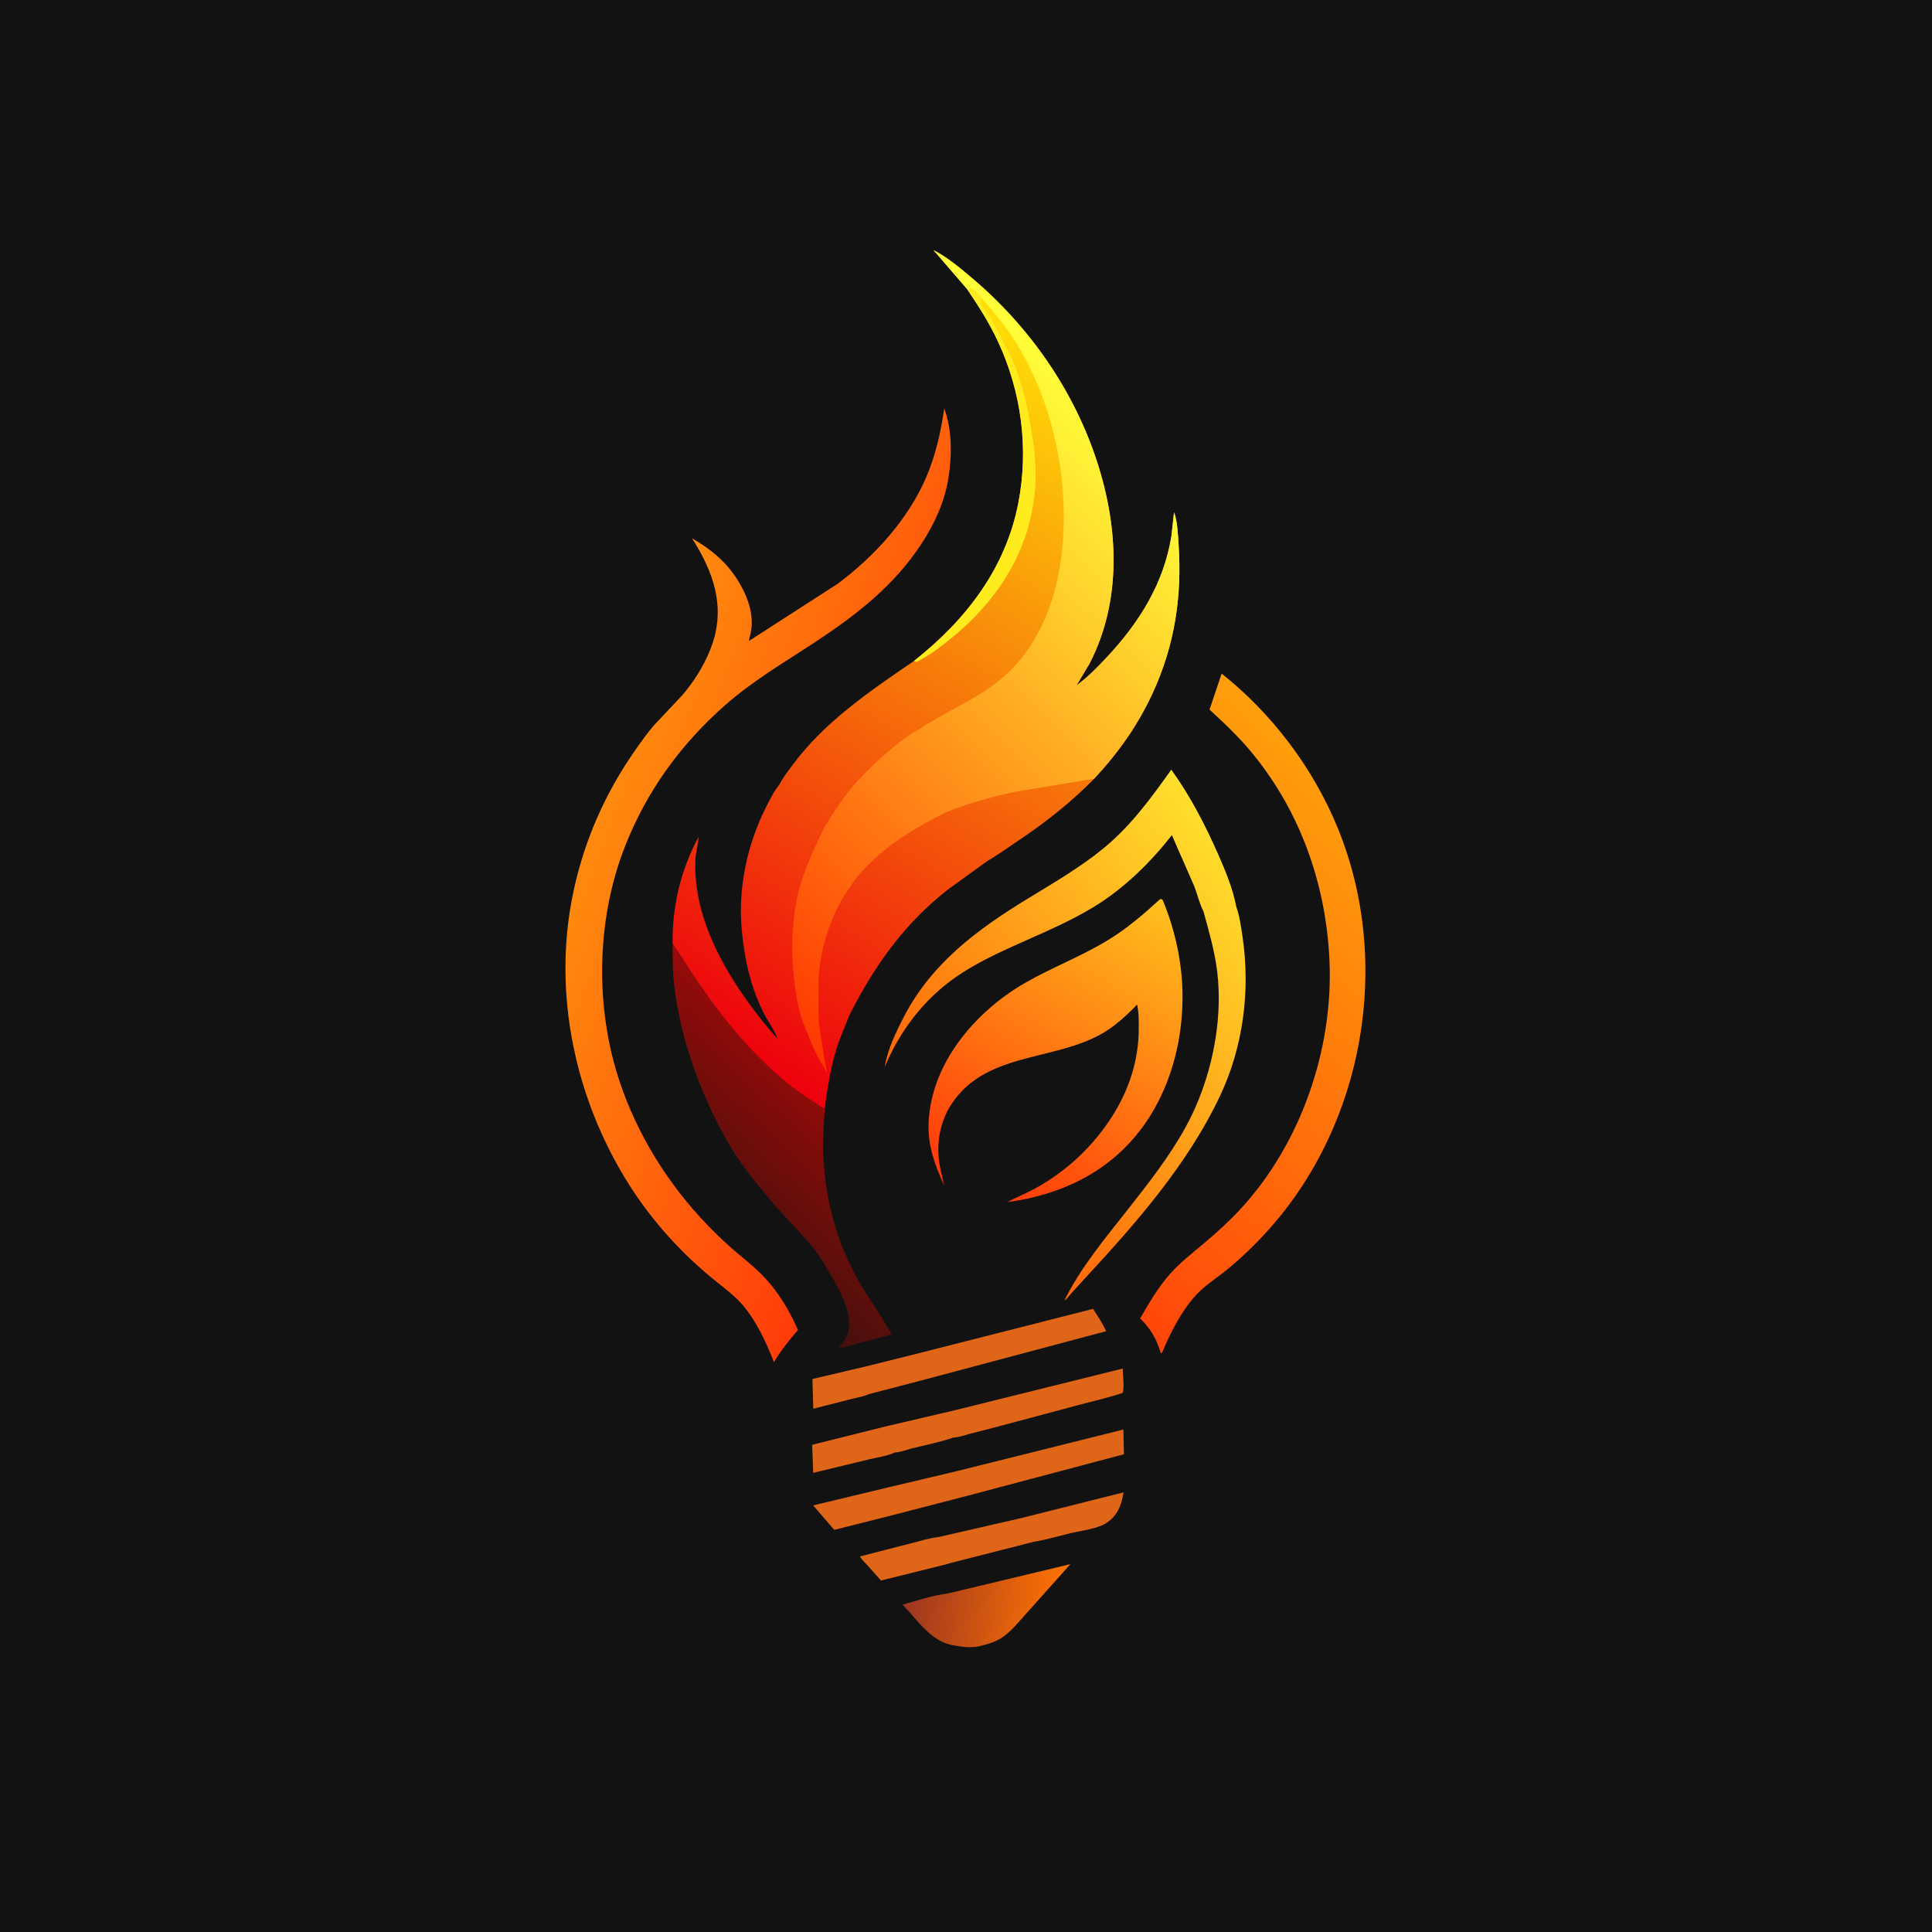 <svg version="1.1" xmlns="http://www.w3.org/2000/svg" style="display: block;" viewBox="0 0 2048 2048" width="1024" height="1024">
<defs>
	<linearGradient id="Gradient1" gradientUnits="userSpaceOnUse" x1="1124.56" y1="1709.46" x2="960.443" y2="1684.76">
		<stop class="stop0" offset="0" stop-opacity="1" stop-color="rgb(255,115,3)"/>
		<stop class="stop1" offset="1" stop-opacity="1" stop-color="rgb(156,54,32)"/>
	</linearGradient>
	<linearGradient id="Gradient2" gradientUnits="userSpaceOnUse" x1="877.32" y1="1155.47" x2="749.705" y2="1293.98">
		<stop class="stop0" offset="0" stop-opacity="1" stop-color="rgb(150,11,9)"/>
		<stop class="stop1" offset="1" stop-opacity="1" stop-color="rgb(70,16,12)"/>
	</linearGradient>
	<linearGradient id="Gradient3" gradientUnits="userSpaceOnUse" x1="1014.14" y1="1231.27" x2="1356.09" y2="961.757">
		<stop class="stop0" offset="0" stop-opacity="1" stop-color="rgb(255,101,9)"/>
		<stop class="stop1" offset="1" stop-opacity="1" stop-color="rgb(255,224,44)"/>
	</linearGradient>
	<linearGradient id="Gradient4" gradientUnits="userSpaceOnUse" x1="1072.39" y1="1288.56" x2="1454.3" y2="856.897">
		<stop class="stop0" offset="0" stop-opacity="1" stop-color="rgb(255,70,10)"/>
		<stop class="stop1" offset="1" stop-opacity="1" stop-color="rgb(255,159,12)"/>
	</linearGradient>
	<linearGradient id="Gradient5" gradientUnits="userSpaceOnUse" x1="1046.28" y1="1264.8" x2="1226.51" y2="952.981">
		<stop class="stop0" offset="0" stop-opacity="1" stop-color="rgb(255,59,10)"/>
		<stop class="stop1" offset="1" stop-opacity="1" stop-color="rgb(255,192,29)"/>
	</linearGradient>
	<linearGradient id="Gradient6" gradientUnits="userSpaceOnUse" x1="1006.2" y1="975.529" x2="642.838" y2="838.728">
		<stop class="stop0" offset="0" stop-opacity="1" stop-color="rgb(255,60,10)"/>
		<stop class="stop1" offset="1" stop-opacity="1" stop-color="rgb(255,138,14)"/>
	</linearGradient>
	<linearGradient id="Gradient7" gradientUnits="userSpaceOnUse" x1="768.268" y1="1110.59" x2="1196.58" y2="412.448">
		<stop class="stop0" offset="0" stop-opacity="1" stop-color="rgb(237,0,13)"/>
		<stop class="stop1" offset="1" stop-opacity="1" stop-color="rgb(255,222,8)"/>
	</linearGradient>
	<linearGradient id="Gradient8" gradientUnits="userSpaceOnUse" x1="687.545" y1="947.828" x2="1185.92" y2="448.699">
		<stop class="stop0" offset="0" stop-opacity="1" stop-color="rgb(255,55,1)"/>
		<stop class="stop1" offset="1" stop-opacity="1" stop-color="rgb(255,255,58)"/>
	</linearGradient>
</defs>
<path transform="translate(0,0)" fill="rgb(19,18,19)" d="M -0 -0 L 2048 0 L 2048 2048 L -0 2048 L -0 -0 z"/>
<path transform="translate(0,0)" fill="url(#Gradient1)" d="M 1004.76 1689.16 L 1134.66 1658.05 L 1089.02 1709.17 C 1081.11 1717.81 1073.11 1728.16 1063.59 1734.97 C 1056.51 1740.04 1048.47 1742.42 1040.19 1744.6 C 1030.66 1747.11 1020.85 1746.05 1011.32 1744.22 C 987.352 1740.85 972.509 1717.23 956.771 1700.96 C 972.047 1696.8 989.147 1690.93 1004.76 1689.16 z"/>
<path transform="translate(0,0)" fill="rgb(223,101,24)" d="M 1081.74 1609.42 L 1190.99 1581.98 C 1189.16 1594.63 1185.18 1605.35 1174.46 1613.33 C 1164.59 1620.67 1146.3 1622.47 1134.25 1625.38 C 1121.71 1628.41 1108.74 1632.31 1096.02 1634.3 L 1004.77 1657.57 L 1004.63 1657.82 L 933.863 1675.44 L 919.732 1659.5 C 917.073 1656.55 913.407 1653.39 911.58 1649.88 L 967.132 1635.6 C 976.132 1633.37 985.641 1630.22 994.834 1629.35 L 1081.74 1609.42 z"/>
<path transform="translate(0,0)" fill="rgb(223,101,24)" d="M 966.416 1436.38 L 1158.7 1387.44 C 1163.6 1395.04 1168.88 1402.86 1172.59 1411.13 L 975.757 1463.56 L 921.306 1477.77 C 915.879 1480.2 909.235 1481.26 903.466 1482.76 L 862.117 1493.32 L 861.215 1461.79 L 921.077 1447.7 L 966.416 1436.38 z"/>
<path transform="translate(0,0)" fill="rgb(223,101,24)" d="M 1014.52 1559.4 L 1190.83 1515.38 L 1191.39 1541.59 L 1026.15 1585.4 L 947.228 1605.86 L 884.351 1621.74 L 861.974 1595.79 L 941.167 1576.77 L 1014.52 1559.4 z"/>
<path transform="translate(0,0)" fill="rgb(223,101,24)" d="M 1013.12 1494.68 L 1190.14 1450.73 C 1190.31 1458.58 1191.83 1468.89 1190.27 1476.44 C 1174.61 1481.79 1158.43 1485.29 1142.47 1489.6 L 1056.83 1512.5 L 1027.77 1519.98 C 1022.54 1521.35 1015.93 1523.72 1010.55 1523.92 C 996.345 1528.8 980.745 1531.84 966.151 1535.5 C 961.061 1536.77 953.531 1539.74 948.46 1539.69 C 940.803 1543.48 930.073 1544.85 921.72 1546.86 L 862.042 1561.28 L 860.949 1531.56 L 939.438 1511.94 L 1013.12 1494.68 z"/>
<path transform="translate(0,0)" fill="url(#Gradient2)" d="M 712.958 999.983 L 738.795 1039.55 C 766.785 1080.4 797.512 1118.52 836.407 1149.66 C 847.966 1158.91 860.232 1166.65 872.5 1174.87 C 874.204 1173.78 873.422 1174.4 874.85 1173.01 C 867.402 1237.11 877.76 1300.05 909.505 1356.56 C 920.569 1376.26 934.367 1394.65 944.985 1414.46 L 888.725 1429.74 L 891.22 1426.5 C 895.392 1421.09 899.213 1414.77 899.951 1407.85 C 902.032 1388.32 888.785 1365.42 879.211 1349 C 874.272 1340.53 869.18 1331.91 863.07 1324.22 C 849.221 1306.78 833.03 1291.46 818.633 1274.53 C 802.66 1255.74 785.867 1235.37 773.419 1214.03 C 743.614 1162.95 720.681 1100.72 714.419 1041.75 C 712.944 1027.87 712.95 1013.93 712.958 999.983 z"/>
<path transform="translate(0,0)" fill="url(#Gradient3)" d="M 1275.72 966.018 C 1271.54 958.232 1269.27 947.878 1265.99 939.5 L 1242.21 885.265 C 1219.49 914.401 1191.81 941.462 1160.26 960.872 C 1133.05 977.605 1103.02 989.808 1074 1002.98 C 1053.71 1012.19 1032.92 1022.22 1014.5 1034.86 C 979.728 1058.69 953.998 1092.46 937.816 1131.09 C 940.94 1112.3 949.55 1094.45 958.247 1077.68 C 987.622 1021.07 1035.67 985.533 1088.76 953.021 C 1116.55 935.997 1144.74 919.772 1170.03 899.026 C 1198.82 875.415 1220.15 845.921 1241.64 815.895 C 1261.6 843.565 1277.64 874.482 1291.36 905.692 C 1299.08 923.247 1306.81 941.822 1310.39 960.758 C 1314.08 971.136 1315.64 982.835 1317.23 993.72 C 1325.53 1050.62 1317.77 1110.03 1293.1 1162.11 C 1259.22 1233.64 1205.43 1295.25 1152.12 1352.87 L 1135.5 1371.06 C 1133.44 1373.36 1130.84 1377.15 1128.31 1378.71 C 1145.34 1343.67 1171.94 1312.14 1195.9 1281.66 C 1217.84 1253.74 1239.77 1225.79 1256.93 1194.59 C 1283.31 1146.66 1296.96 1084.3 1290.27 1029.76 C 1287.61 1008.08 1281.45 987.025 1275.72 966.018 z"/>
<path transform="translate(0,0)" fill="url(#Gradient4)" d="M 1295.01 714.057 C 1348.5 756.529 1392.08 814.278 1417.97 877.495 C 1475.93 1019.02 1446.67 1190.5 1344.15 1304.22 C 1330.81 1319.02 1316.19 1333.2 1300.75 1345.81 C 1289.84 1354.71 1277.38 1362.41 1267.82 1372.82 C 1252.6 1389.4 1241.12 1411.88 1232.45 1432.5 C 1231.44 1434.35 1232.17 1433.8 1230.5 1434.42 C 1226.14 1419.61 1219.71 1408.4 1208.55 1397.6 C 1218.09 1381.27 1227.79 1364.32 1240.47 1350.18 C 1251.3 1338.11 1264.13 1328.19 1276.5 1317.79 C 1290.13 1306.32 1303.26 1294.35 1315.33 1281.24 C 1378.95 1212.15 1413.25 1112.75 1409.35 1019.31 C 1405.98 938.661 1378.91 861.088 1327.51 798.478 C 1313.67 781.623 1298.15 766.946 1282.15 752.188 L 1295.01 714.057 z"/>
<path transform="translate(0,0)" fill="url(#Gradient5)" d="M 1229.35 953.5 L 1231.02 952.929 L 1232.5 954.041 C 1241.69 976.095 1248.1 999.507 1251.27 1023.21 C 1259.34 1083.54 1245.78 1150.02 1208.19 1198.71 C 1173.4 1243.75 1122.95 1266.99 1067.59 1274.32 C 1077.58 1269.09 1088.04 1264.96 1097.98 1259.46 C 1131.03 1241.18 1159.05 1214.82 1179.25 1182.86 C 1197.16 1154.55 1207.16 1123.38 1207.14 1089.81 C 1207.13 1081.48 1207.24 1073.06 1205.4 1064.89 C 1197.8 1072.72 1190.17 1080.09 1181.49 1086.74 C 1129.27 1127.73 1047.26 1109.93 1007.92 1171.45 C 996.94 1188.64 993.053 1209.12 995.249 1229.26 C 996.242 1238.37 998.879 1247.49 1000.8 1256.45 C 990.896 1234.77 983.368 1214.52 984.363 1190.21 C 986.947 1127.14 1033.79 1072.37 1086.5 1042 C 1114.78 1025.71 1145.5 1014.07 1173.45 997.204 C 1193.93 984.849 1211.76 969.593 1229.35 953.5 z"/>
<path transform="translate(0,0)" fill="url(#Gradient6)" d="M 1000.95 432.913 C 1009.34 456.374 1009.21 482.434 1005.36 506.78 C 1001.41 531.729 990.788 554.951 977.087 576 C 948.091 620.545 908.227 651.564 864.366 680.44 C 831.255 702.239 797.665 721.787 767.817 748.235 C 721.061 789.668 685.642 838.605 662.635 896.918 C 633.474 970.824 630.71 1059.05 653.255 1135.15 C 670.157 1192.21 701.818 1246.25 741.962 1290.09 C 752.725 1301.85 764.171 1313.27 776.199 1323.73 C 787.999 1333.99 800.507 1343.38 811.119 1354.93 C 825.988 1371.12 837.053 1389.72 845.816 1409.79 C 836.631 1420.76 827.61 1431.55 820.416 1443.98 C 812.264 1422.7 800.591 1397.79 785.064 1380.89 C 777.531 1372.68 768.35 1365.82 759.689 1358.85 C 723.426 1329.89 691.476 1294.73 666.677 1255.5 C 609.845 1165.6 585.786 1053.94 607.074 949 C 618.444 892.95 640.826 841.59 673.649 794.835 C 679.992 785.799 686.499 776.585 693.781 768.286 L 723.354 736.831 C 738.826 718.895 753.44 693.899 758.503 670.574 C 766.49 633.778 752.921 601.055 733.573 570.603 C 754.586 582.804 771.745 597.108 784.019 618.347 C 793.774 635.225 800.285 654.694 795.017 674.085 C 794.487 676.035 794.101 677.356 794.037 679.385 L 888.055 618.788 C 927.149 589.549 962.735 550.582 982.048 505.387 C 991.899 482.336 997.383 457.622 1000.95 432.913 z"/>
<path transform="translate(0,0)" fill="url(#Gradient7)" d="M 1025.09 306.36 L 989.587 265.177 C 1004.13 272.619 1017.91 284.256 1030.34 294.753 C 1091.19 346.148 1138.46 413.952 1163.05 489.844 C 1185.59 559.413 1189.36 636.372 1155.17 703.052 L 1141.2 726.475 C 1153.25 717.775 1164.07 706.585 1174.17 695.718 C 1208.12 659.185 1233.69 618.228 1241.75 568.294 L 1244.53 543.087 C 1248.27 553.159 1248.65 566.881 1249.37 577.704 C 1253.02 632.304 1245.17 683.82 1222.34 733.688 C 1206.34 768.628 1185.91 797.374 1159.85 825.485 C 1134.15 851.813 1106.68 872.953 1076.13 893.344 C 1066.49 899.779 1056.9 906.898 1046.79 912.556 L 1045.94 913.225 L 1004.74 942.989 C 958.471 979.31 926.733 1023.91 900.428 1076.08 C 896.333 1086.81 891.538 1097.17 887.885 1108.09 C 883.062 1122.51 879.952 1137.41 877.563 1152.41 C 876.494 1159.12 874.933 1166.21 874.85 1173.01 C 873.422 1174.4 874.204 1173.78 872.5 1174.87 C 860.232 1166.65 847.966 1158.91 836.407 1149.66 C 797.512 1118.52 766.785 1080.4 738.795 1039.55 L 712.958 999.983 C 712.612 959.673 721.715 922.003 740.811 886.57 L 737.321 908.312 C 732.68 979.967 779.139 1049.79 824.243 1101.39 C 820.762 1091.3 813.565 1082 808.808 1072.36 C 795.303 1045.02 789.125 1016.1 786.303 985.886 C 782.164 941.557 791.97 895.317 812.008 855.619 C 816.024 847.663 820.582 838.46 826.279 831.614 C 829.726 824.473 835.127 817.743 839.836 811.344 C 873.776 765.221 922.148 732.567 968.861 700.64 C 1023.74 657.258 1066.06 602.913 1079.54 532.874 C 1090.59 475.489 1082.79 415.876 1058.33 362.917 C 1049.06 342.826 1037.47 324.618 1025.09 306.36 z"/>
<path transform="translate(0,0)" fill="rgb(255,236,31)" d="M 1025.09 306.36 C 1027.69 305.546 1029 305.741 1031.63 306.365 C 1034.75 309.287 1037.85 312.053 1040.39 315.523 L 1040.39 315.719 L 1040.27 316.638 C 1040.06 318.702 1039.92 320.247 1040.71 322.228 C 1042.84 327.528 1047.93 332.398 1050.79 337.5 L 1070.42 375.51 C 1082.34 400.905 1088.88 427.908 1093.27 455.5 C 1095.79 471.37 1097.96 487.395 1097.84 503.5 C 1097.31 571.919 1064.26 629.733 1012.63 673.041 C 999.996 683.637 986.6 693.914 972 701.665 C 969.596 701.106 970.623 701.502 968.861 700.64 C 1023.74 657.258 1066.06 602.913 1079.54 532.874 C 1090.59 475.489 1082.79 415.876 1058.33 362.917 C 1049.06 342.826 1037.47 324.618 1025.09 306.36 z"/>
<path transform="translate(0,0)" fill="url(#Gradient8)" d="M 1025.09 306.36 L 989.587 265.177 C 1004.13 272.619 1017.91 284.256 1030.34 294.753 C 1091.19 346.148 1138.46 413.952 1163.05 489.844 C 1185.59 559.413 1189.36 636.372 1155.17 703.052 L 1141.2 726.475 C 1153.25 717.775 1164.07 706.585 1174.17 695.718 C 1208.12 659.185 1233.69 618.228 1241.75 568.294 L 1244.53 543.087 C 1248.27 553.159 1248.65 566.881 1249.37 577.704 C 1253.02 632.304 1245.17 683.82 1222.34 733.688 C 1206.34 768.628 1185.91 797.374 1159.85 825.485 L 1076.1 839.298 C 1055.38 843.734 1034.77 849.208 1014.86 856.5 C 1009.07 858.621 1001.71 860.788 996.704 864.45 L 990.671 867.14 C 964.833 881.335 941.838 895.206 920.876 916.325 C 913.994 923.258 906.567 931.059 901.649 939.521 L 900.137 941.437 C 882.823 966.366 871.766 997.939 868.47 1027.98 C 867.248 1039.11 867.515 1050.58 867.623 1061.75 C 867.715 1071.26 867.317 1082.62 869.132 1091.94 L 873.634 1121.5 L 876.51 1135 L 875.49 1135 L 874.403 1133 L 870.857 1127.08 C 867.595 1121.65 864.636 1115.97 862.089 1110.17 L 850.892 1083.01 C 846.386 1069.71 843.886 1055.39 842.188 1041.5 C 837.844 1005.97 839.029 968.111 849.75 933.729 C 856.047 913.535 865.39 895.039 874.352 875.97 C 878.486 870.311 881.758 864.067 885.646 858.231 C 894.256 845.306 903.886 832.598 915.101 821.8 C 920.786 814.974 927.888 808.806 934.487 802.874 C 946.88 791.733 960.397 780.607 975.06 772.588 C 1002.49 754.117 1035.04 741.386 1060.53 720.317 C 1103.09 685.138 1121.8 630.955 1126.39 577.378 C 1132.68 503.786 1115.24 423.96 1075.78 361.204 C 1065.63 345.06 1052.71 330.212 1040.39 315.719 L 1040.39 315.523 C 1037.85 312.053 1034.75 309.287 1031.63 306.365 C 1029 305.741 1027.69 305.546 1025.09 306.36 z"/>
</svg>